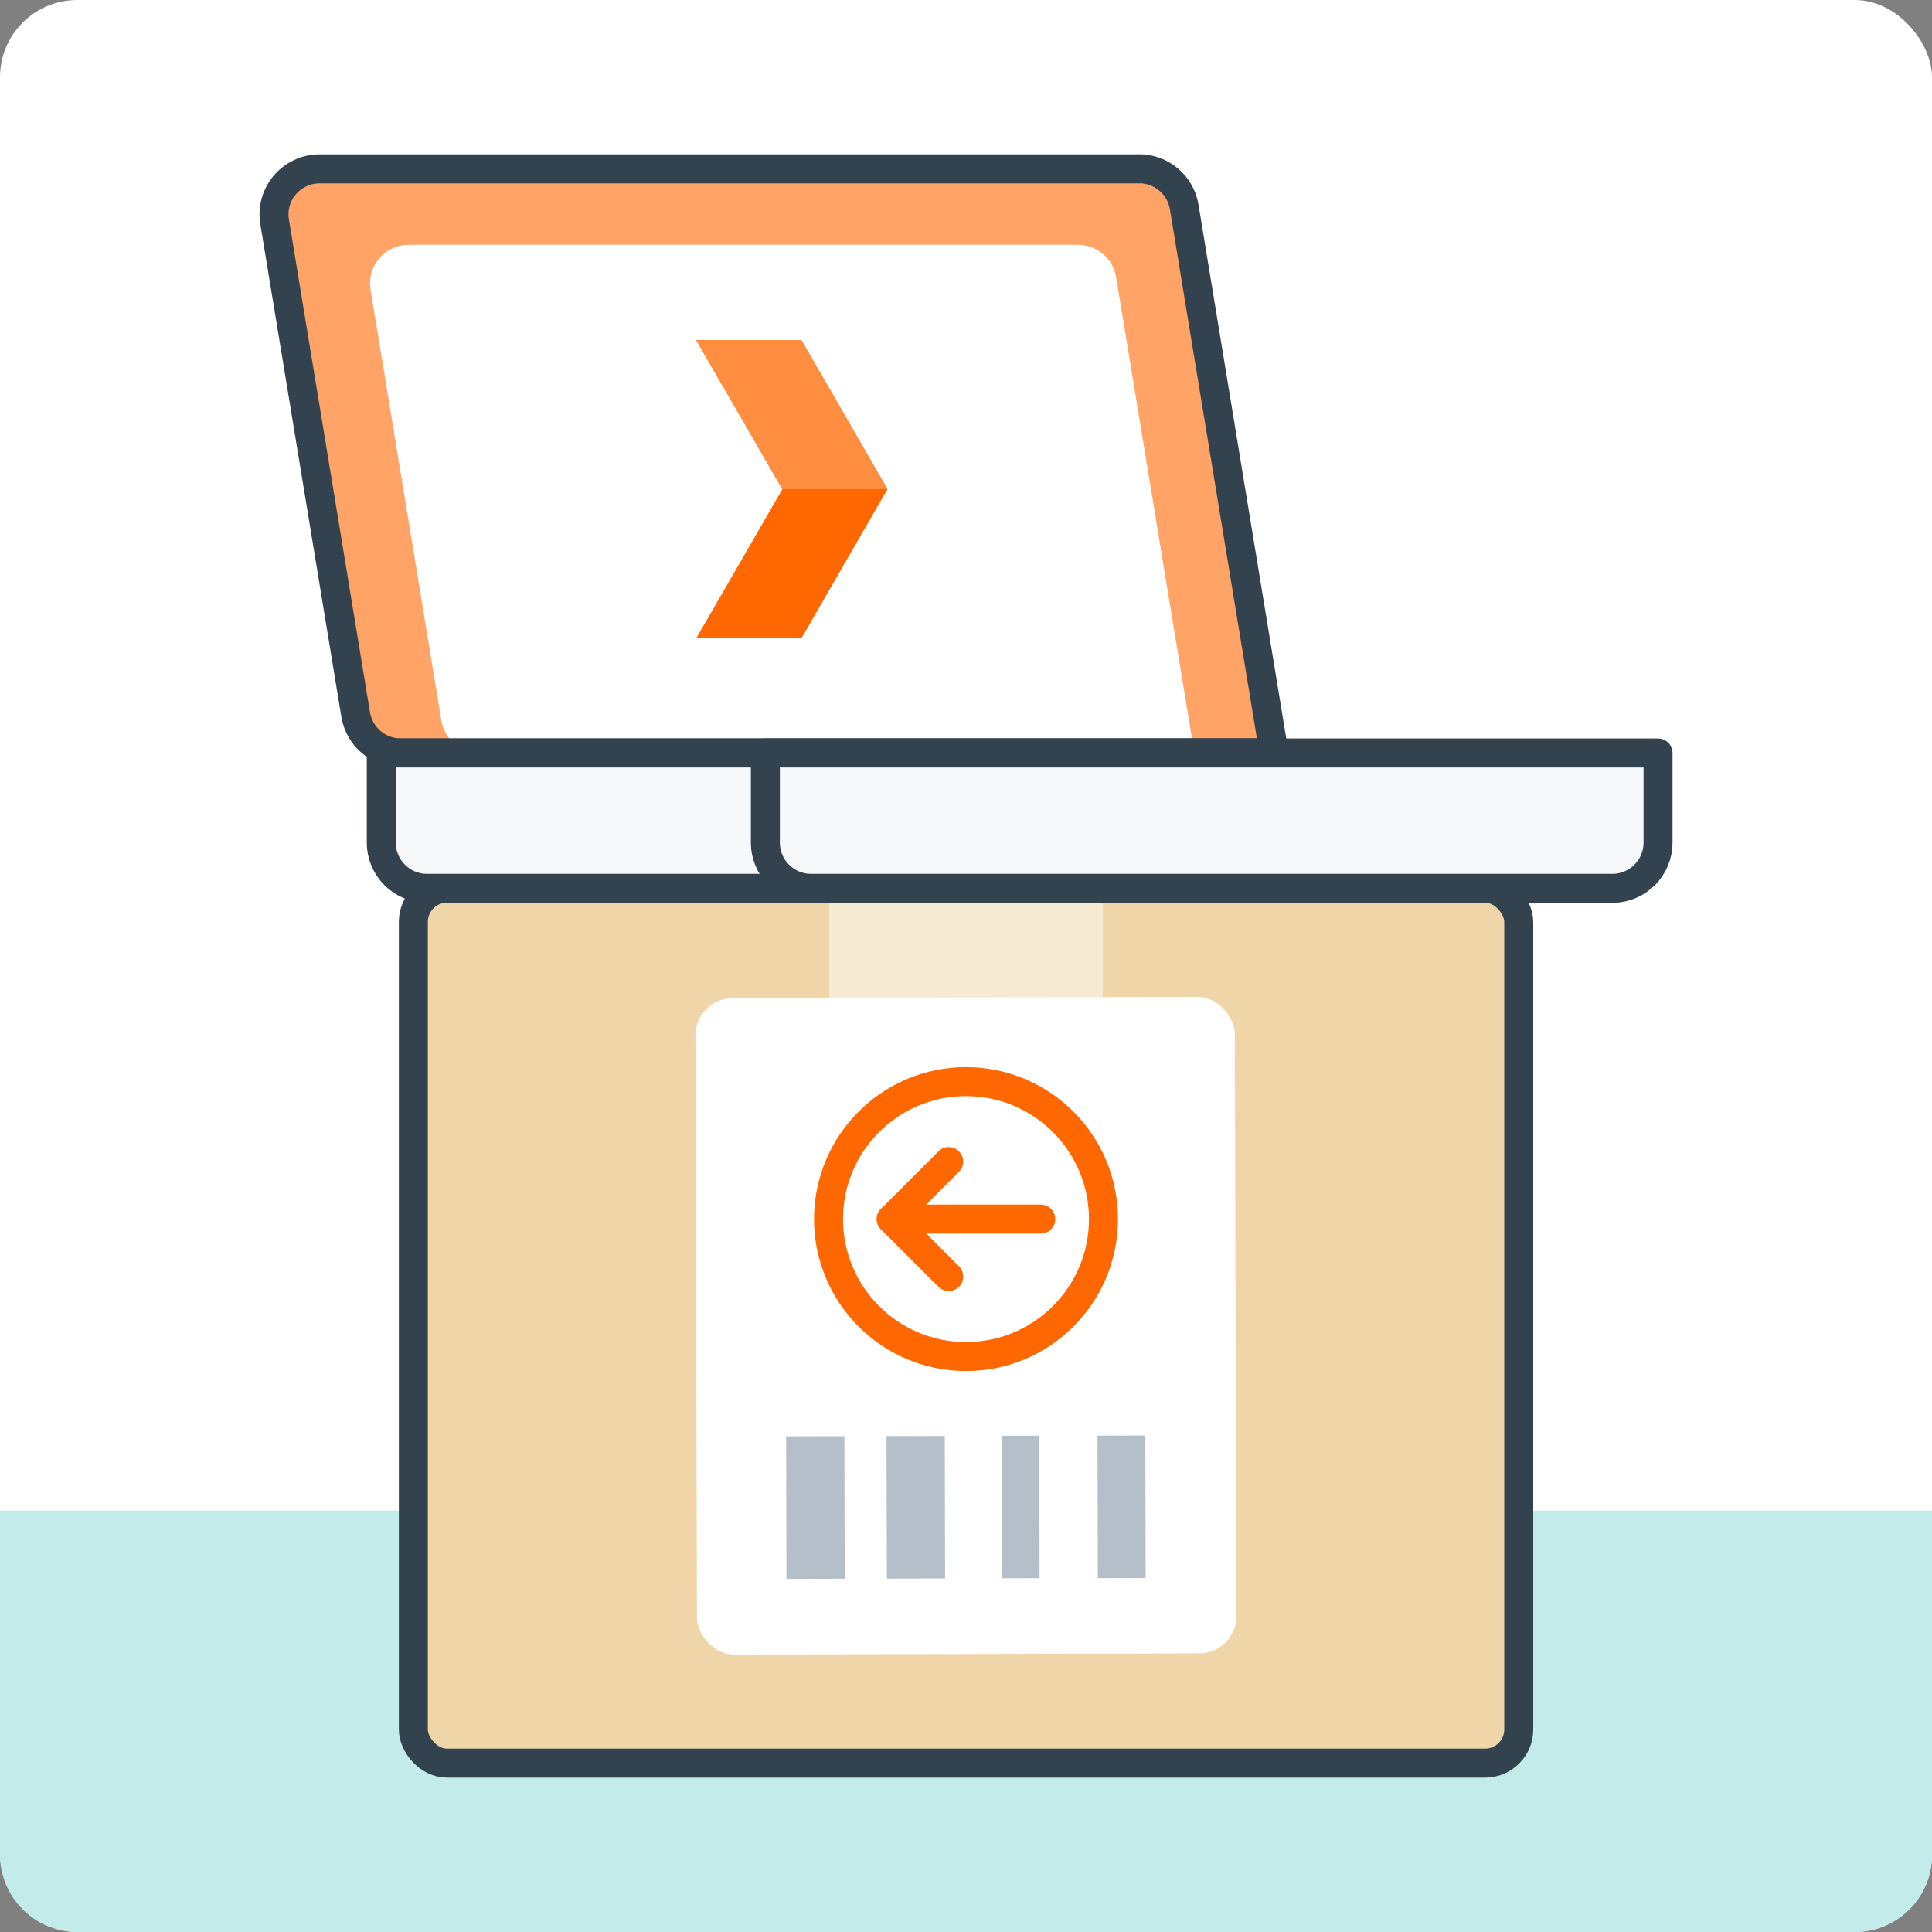 <?xml version="1.0" encoding="UTF-8"?>
<svg id="Layer_1" xmlns="http://www.w3.org/2000/svg" viewBox="0 0 200 200">
  <rect x="0" y="0" width="200" height="200" fill="#808080" stroke="none"/>
  <defs>
    <style>
      .cls-1 {
        stroke: #ff6800;
      }

      .cls-1, .cls-2, .cls-3 {
        stroke-linecap: round;
        stroke-linejoin: round;
        stroke-width: 3px;
      }

      .cls-1, .cls-4 {
        fill: #fff;
      }

      .cls-5 {
        fill: #ff6800;
      }

      .cls-2 {
        fill: #f7f8fa;
      }

      .cls-2, .cls-3 {
        stroke: #33424f;
      }

      .cls-6 {
        fill: #c2ebea;
      }

      .cls-7 {
        fill: #f0d5a8;
      }

      .cls-8 {
        fill: #ff8e40;
      }

      .cls-9 {
        fill: #ffa466;
      }

      .cls-10 {
        fill: #f7ead3;
      }

      .cls-3 {
        fill: none;
      }

      .cls-11 {
        fill: #b4bfc9;
      }
    </style>
  </defs>
  <rect class="cls-4" x="0" y="0" width="200" height="200" rx="8" ry="8" transform="translate(200 200) rotate(180)"/>
  <path class="cls-6" d="M8,156.38h184c4.42,0,8,3.58,8,8v35.62H0v-35.62C0,159.96,3.58,156.38,8,156.38Z" transform="translate(200 356.38) rotate(180)"/>
  <g>
    <g>
      <g>
        <rect class="cls-7" x="42.79" y="91.95" width="114.43" height="90.57" rx="3.48" ry="3.48"/>
        <rect class="cls-10" x="85.84" y="91.95" width="28.32" height="18.72"/>
        <rect class="cls-3" x="42.79" y="91.95" width="114.43" height="90.57" rx="3.48" ry="3.48"/>
      </g>
      <g>
        <rect class="cls-4" x="72.08" y="103.26" width="55.84" height="67.96" rx="3.85" ry="3.85" transform="translate(200.35 274.22) rotate(179.85)"/>
        <g>
          <rect class="cls-11" x="113.64" y="148.59" width="4.95" height="14.75" transform="translate(232.6 311.67) rotate(179.86)"/>
          <rect class="cls-11" x="103.71" y="148.61" width="3.9" height="14.75" transform="translate(211.69 311.73) rotate(179.86)"/>
          <rect class="cls-11" x="91.8" y="148.65" width="6.03" height="14.75" transform="translate(190 311.83) rotate(179.86)"/>
          <rect class="cls-11" x="81.41" y="148.67" width="6.03" height="14.75" transform="translate(169.22 311.9) rotate(179.86)"/>
        </g>
        <g>
          <circle class="cls-1" cx="100" cy="126.2" r="14.23"/>
          <g>
            <polyline class="cls-1" points="98.21 132.15 92.26 126.2 98.21 120.25"/>
            <line class="cls-1" x1="92.26" y1="126.2" x2="107.74" y2="126.2"/>
          </g>
        </g>
      </g>
    </g>
    <g>
      <path class="cls-9" d="M117.92,17.48H33.09c-2.92,0-5.14,2.62-4.66,5.49l8.39,51.01c.38,2.28,2.35,3.96,4.66,3.96h90.4s-9.29-56.51-9.29-56.51c-.38-2.28-2.35-3.96-4.66-3.96Z"/>
      <path class="cls-4" d="M111.59,25.34H42.31c-2.47,0-4.35,2.21-3.95,4.65l7.33,44.6c.32,1.93,1.99,3.35,3.95,3.35h74s-8.1-49.25-8.1-49.25c-.32-1.93-1.99-3.35-3.95-3.35Z"/>
      <path class="cls-3" d="M117.92,17.48H33.09c-2.92,0-5.14,2.62-4.66,5.49l8.39,51.01c.38,2.28,2.35,3.96,4.66,3.96h90.4s-9.29-56.51-9.29-56.51c-.38-2.28-2.35-3.96-4.66-3.96Z"/>
      <g>
        <path class="cls-2" d="M39.47,77.95h92.4v9.28c0,2.61-2.12,4.73-4.73,4.73H44.2c-2.61,0-4.73-2.12-4.73-4.73v-9.28h0Z"/>
        <path class="cls-2" d="M79.24,77.95h92.4v9.28c0,2.61-2.12,4.73-4.73,4.73h-82.95c-2.61,0-4.73-2.12-4.73-4.73v-9.28h0Z"/>
      </g>
    </g>
    <g>
      <polygon class="cls-5" points="82.96 35.21 72.07 35.21 80.99 50.64 72.07 66.08 82.96 66.08 91.87 50.64 82.96 35.21"/>
      <polygon class="cls-8" points="91.87 50.64 82.96 35.21 72.07 35.21 80.99 50.64 91.87 50.64"/>
    </g>
  </g>
</svg>